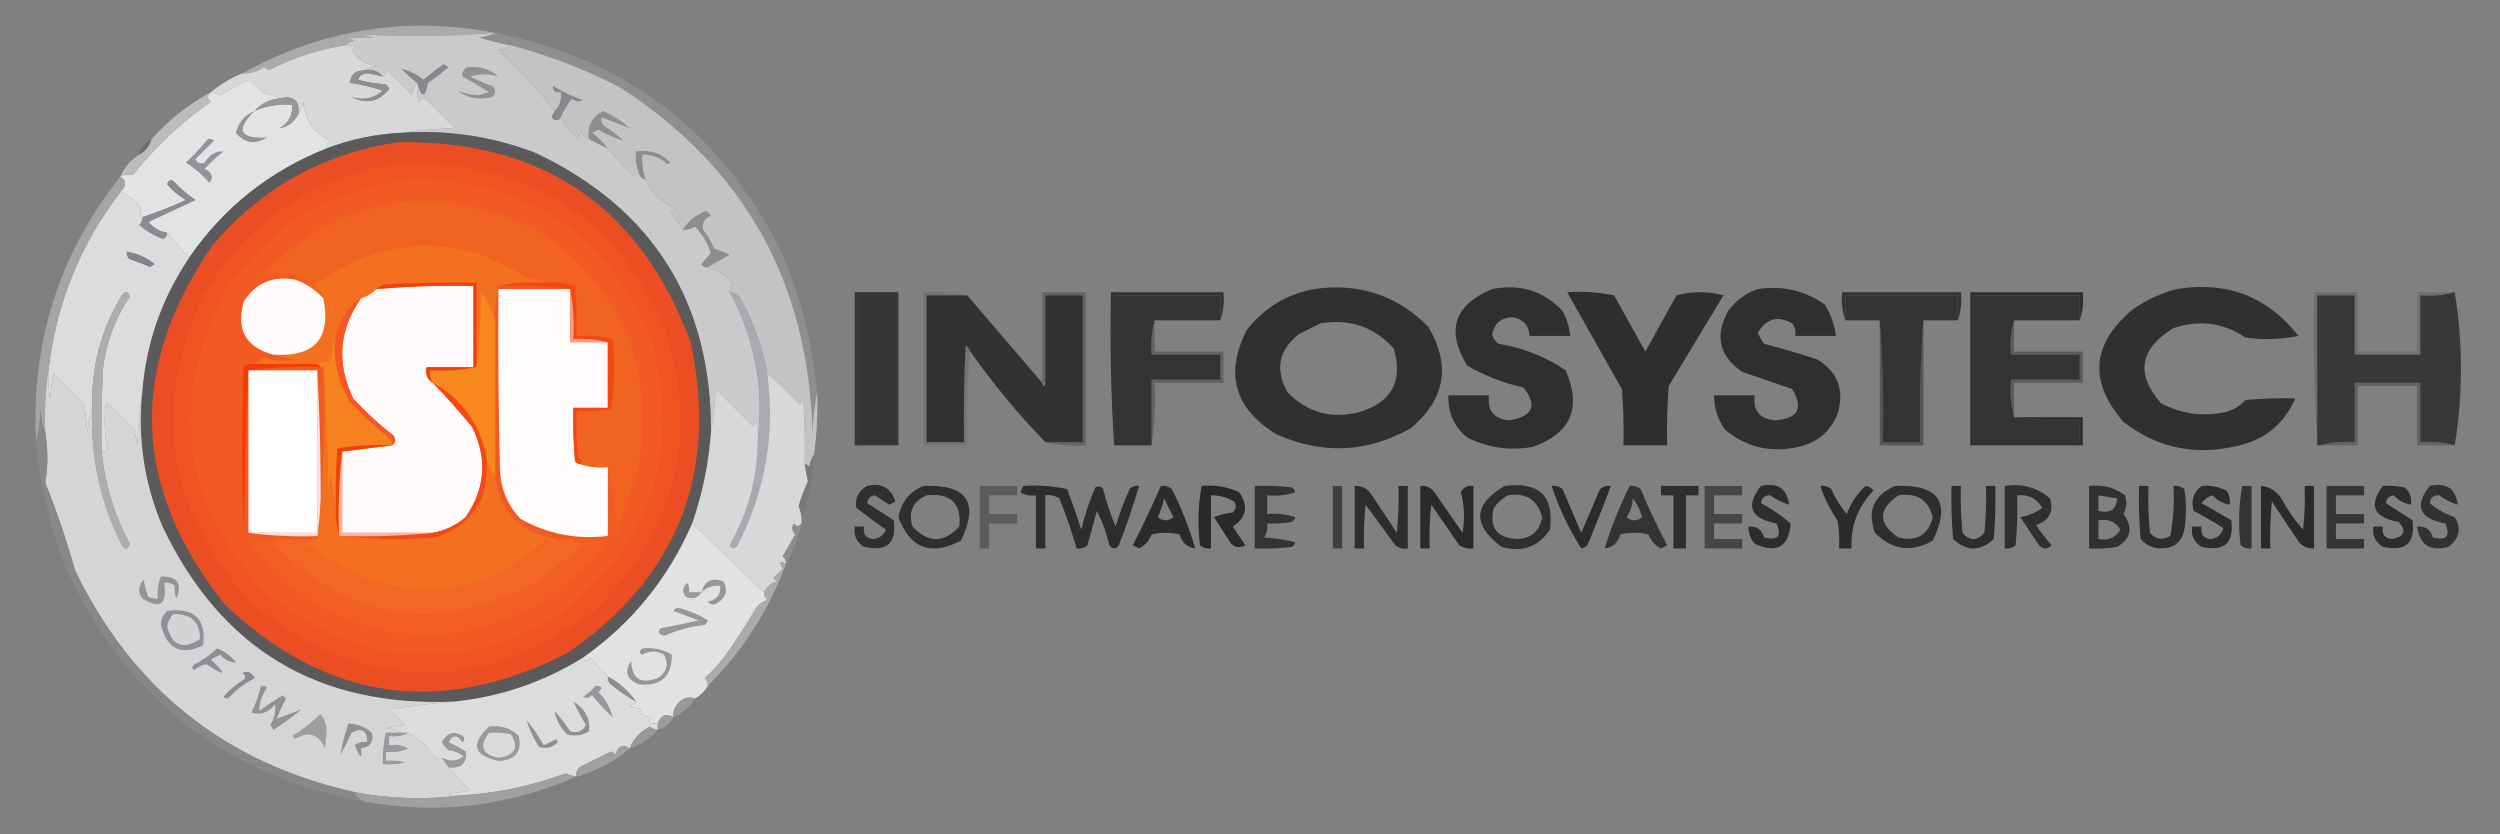 <?xml version="1.0" encoding="UTF-8"?>
<!DOCTYPE svg PUBLIC "-//W3C//DTD SVG 1.1//EN" "http://www.w3.org/Graphics/SVG/1.1/DTD/svg11.dtd">
<svg xmlns="http://www.w3.org/2000/svg" version="1.1" width="800px" height="267px" style="shape-rendering:geometricPrecision; text-rendering:geometricPrecision; image-rendering:optimizeQuality; fill-rule:evenodd; clip-rule:evenodd" xmlns:xlink="http://www.w3.org/1999/xlink">
<rect width="100%" height="100%" fill="#808080" stroke="none"/>
<g><path style="opacity:1" fill="#a8aaab" d="M 158.5,10.5 C 144.153,11.647 129.82,11.813 115.5,11C 116.833,11.333 118.167,11.667 119.5,12C 116.486,12.128 113.486,12.128 110.5,12C 111.5,12.333 112.5,12.667 113.5,13C 112.263,13.232 111.263,13.732 110.5,14.5C 101.904,15.865 93.738,18.532 86,22.5C 85.586,22.043 85.086,21.709 84.5,21.5C 82.382,22.946 80.049,23.613 77.5,23.5C 102.95,9.388 129.95,5.055 158.5,10.5 Z"/></g>
<g><path style="opacity:1" fill="#c9cacc" d="M 158.5,10.5 C 157.048,11.302 155.382,11.802 153.5,12C 156.802,13.026 160.135,13.86 163.5,14.5C 162.391,15.29 161.058,15.79 159.5,16C 166.096,22.09 172.096,28.59 177.5,35.5C 177.196,36.15 176.863,36.816 176.5,37.5C 177.614,38.776 178.614,38.776 179.5,37.5C 180.678,40.197 182.511,42.531 185,44.5C 185.333,43.5 185.667,42.5 186,41.5C 186.236,43.119 187.069,44.119 188.5,44.5C 190.517,45.529 192.517,46.529 194.5,47.5C 197.129,50.631 199.962,53.631 203,56.5C 203.383,55.944 203.883,55.611 204.5,55.5C 204.833,56.5 205.5,57.167 206.5,57.5C 208.684,61.779 212.018,64.946 216.5,67C 215.833,67.333 215.167,67.667 214.5,68C 215.977,69.812 217.31,71.645 218.5,73.5C 219.93,73.579 221.264,73.246 222.5,72.5C 224.804,74.938 226.47,77.771 227.5,81C 226.491,82.168 225.491,83.335 224.5,84.5C 224.957,85.297 225.624,85.631 226.5,85.5C 229.787,86.264 232.454,88.097 234.5,91C 233.748,91.671 233.414,92.504 233.5,93.5C 241.531,108.317 244.531,123.984 242.5,140.5C 242.662,138.473 242.495,136.473 242,134.5C 241.667,135.167 241.333,135.833 241,136.5C 237,132.5 233,128.5 229,124.5C 228.826,129.351 228.326,134.018 227.5,138.5C 227.71,96.736 209.044,66.903 171.5,49C 157.647,43.663 143.314,41.496 128.5,42.5C 133.985,41.673 139.652,41.173 145.5,41C 142.5,38 139.5,35 136.5,32C 135.551,31.383 134.718,31.549 134,32.5C 133.505,30.527 133.338,28.527 133.5,26.5C 132.71,27.608 132.21,28.942 132,30.5C 129.333,27.833 126.667,25.167 124,22.5C 123.722,23.416 123.222,24.082 122.5,24.5C 121.082,22.692 119.082,22.025 116.5,22.5C 117.952,21.698 119.618,21.198 121.5,21C 117.558,21.063 114.558,19.397 112.5,16C 112.833,15.667 113.167,15.333 113.5,15C 112.552,14.517 111.552,14.351 110.5,14.5C 111.263,13.732 112.263,13.232 113.5,13C 112.5,12.667 111.5,12.333 110.5,12C 113.486,12.128 116.486,12.128 119.5,12C 118.167,11.667 116.833,11.333 115.5,11C 129.82,11.813 144.153,11.647 158.5,10.5 Z"/></g>
<g><path style="opacity:1" fill="#d7d8da" d="M 110.5,14.5 C 111.552,14.351 112.552,14.517 113.5,15C 113.167,15.333 112.833,15.667 112.5,16C 114.558,19.397 117.558,21.063 121.5,21C 119.618,21.198 117.952,21.698 116.5,22.5C 113.628,22.635 112.128,23.969 112,26.5C 115.603,27.044 119.103,27.878 122.5,29C 119.513,31.582 116.179,32.248 112.5,31C 117.182,33.45 121.182,32.617 124.5,28.5C 124.291,27.914 123.957,27.414 123.5,27C 120.447,26.821 117.447,26.321 114.5,25.5C 115.171,24.054 116.338,23.387 118,23.5C 119.533,23.773 121.033,24.106 122.5,24.5C 123.222,24.082 123.722,23.416 124,22.5C 126.667,25.167 129.333,27.833 132,30.5C 132.21,28.942 132.71,27.608 133.5,26.5C 133.338,28.527 133.505,30.527 134,32.5C 134.718,31.549 135.551,31.383 136.5,32C 139.5,35 142.5,38 145.5,41C 139.652,41.173 133.985,41.673 128.5,42.5C 120.225,42.903 112.225,44.569 104.5,47.5C 104.414,46.504 104.748,45.671 105.5,45C 100.352,42.481 97.518,38.314 97,32.5C 96.79,34.058 96.29,35.392 95.5,36.5C 95.938,32.092 93.938,30.425 89.5,31.5C 88.048,30.698 86.382,30.198 84.5,30C 82.978,28.478 81.478,26.978 80,25.5C 76.612,26.777 73.445,28.444 70.5,30.5C 69.583,29.873 68.583,29.539 67.5,29.5C 70.494,27 73.827,25 77.5,23.5C 80.049,23.613 82.382,22.946 84.5,21.5C 85.086,21.709 85.586,22.043 86,22.5C 93.738,18.532 101.904,15.865 110.5,14.5 Z"/></g>
<g><path style="opacity:1" fill="#87888b" d="M 133.5,26.5 C 131.73,25.236 130.063,23.736 128.5,22C 130.965,22.565 133.298,23.732 135.5,25.5C 137.569,23.715 139.736,22.048 142,20.5C 142.5,20.833 143,21.167 143.5,21.5C 141.424,23.288 139.257,24.954 137,26.5C 136.001,31.535 134.835,31.535 133.5,26.5 Z"/></g>
<g><path style="opacity:1" fill="#8f9193" d="M 149.5,21.5 C 153.306,21.02 156.639,22.02 159.5,24.5C 156.764,23.584 153.764,23.584 150.5,24.5C 152.742,25.692 155.075,26.692 157.5,27.5C 158.731,28.651 158.731,29.817 157.5,31C 153.39,32.143 149.724,31.477 146.5,29C 148.431,29.815 150.598,30.315 153,30.5C 154.167,30.167 155.333,29.833 156.5,29.5C 153.772,27.747 150.939,26.08 148,24.5C 147.761,23.212 148.261,22.212 149.5,21.5 Z"/></g>
<g><path style="opacity:1" fill="#8e8f91" d="M 116.5,22.5 C 119.082,22.025 121.082,22.692 122.5,24.5C 121.033,24.106 119.533,23.773 118,23.5C 116.338,23.387 115.171,24.054 114.5,25.5C 117.447,26.321 120.447,26.821 123.5,27C 123.957,27.414 124.291,27.914 124.5,28.5C 121.182,32.617 117.182,33.45 112.5,31C 116.179,32.248 119.513,31.582 122.5,29C 119.103,27.878 115.603,27.044 112,26.5C 112.128,23.969 113.628,22.635 116.5,22.5 Z"/></g>
<g><path style="opacity:1" fill="#87888b" d="M 179.5,37.5 C 178.614,38.776 177.614,38.776 176.5,37.5C 176.863,36.816 177.196,36.15 177.5,35.5C 179.074,33.898 179.741,31.898 179.5,29.5C 177.645,29.728 176.812,29.061 177,27.5C 179.943,29.375 183.11,30.875 186.5,32C 185.216,32.684 184.049,32.517 183,31.5C 181.558,33.391 180.391,35.391 179.5,37.5 Z"/></g>
<g><path style="opacity:1" fill="#e2e3e4" d="M 89.5,31.5 C 86.246,31.794 83.579,33.127 81.5,35.5C 85.3,33.857 89.3,33.19 93.5,33.5C 93.731,36.785 92.397,39.285 89.5,41C 92.121,40.574 94.121,39.074 95.5,36.5C 96.29,35.392 96.79,34.058 97,32.5C 97.518,38.314 100.352,42.481 105.5,45C 104.748,45.671 104.414,46.504 104.5,47.5C 86.251,54.758 71.585,66.424 60.5,82.5C 58.13,79.801 55.797,77.135 53.5,74.5C 51.063,74.114 49.063,72.947 47.5,71C 52.5,68.667 57.5,66.333 62.5,64C 59.98,62.237 57.647,60.237 55.5,58C 54.517,57.409 53.85,57.742 53.5,59C 55.188,61.019 57.188,62.686 59.5,64C 54.924,66.124 50.257,67.957 45.5,69.5C 45.058,68.769 44.892,67.769 45,66.5C 42.965,63.873 40.798,62.206 38.5,61.5C 40.511,59.409 40.511,57.742 38.5,56.5C 39.707,55.811 41.041,55.645 42.5,56C 49.725,46.941 58.058,39.107 67.5,32.5C 66.209,31.473 66.209,30.473 67.5,29.5C 68.583,29.539 69.583,29.873 70.5,30.5C 73.445,28.444 76.612,26.777 80,25.5C 81.478,26.978 82.978,28.478 84.5,30C 86.382,30.198 88.048,30.698 89.5,31.5 Z"/></g>
<g><path style="opacity:1" fill="#8c8e90" d="M 194.5,47.5 C 192.517,46.529 190.517,45.529 188.5,44.5C 187.798,40.569 189.298,37.569 193,35.5C 196.092,36.924 198.926,38.757 201.5,41C 198.578,39.882 195.578,38.715 192.5,37.5C 192.281,38.675 192.614,39.675 193.5,40.5C 195.679,41.757 197.679,43.257 199.5,45C 196.823,44.169 194.157,43.002 191.5,41.5C 190.833,41.833 190.167,42.167 189.5,42.5C 191.394,43.945 193.06,45.612 194.5,47.5 Z"/></g>
<g><path style="opacity:1" fill="#959799" d="M 89.5,31.5 C 93.938,30.425 95.938,32.092 95.5,36.5C 94.121,39.074 92.121,40.574 89.5,41C 92.397,39.285 93.731,36.785 93.5,33.5C 89.3,33.19 85.3,33.857 81.5,35.5C 83.579,33.127 86.246,31.794 89.5,31.5 Z"/></g>
<g><path style="opacity:1" fill="#8e8f91" d="M 158.5,10.5 C 200.45,18.959 230.95,42.293 250,80.5C 256.186,94.91 260.019,109.91 261.5,125.5C 260.675,129.647 260.175,133.981 260,138.5C 258.818,90.612 238.318,53.778 198.5,28C 187.296,22.212 175.63,17.712 163.5,14.5C 160.135,13.86 156.802,13.026 153.5,12C 155.382,11.802 157.048,11.302 158.5,10.5 Z"/></g>
<g><path style="opacity:1" fill="#929496" d="M 81.5,35.5 C 75.305,41.614 76.638,44.447 85.5,44C 81.556,46.397 78.222,45.897 75.5,42.5C 76.354,39.092 78.354,36.758 81.5,35.5 Z"/></g>
<g><path style="opacity:0.627" fill="#606061" d="M 48.5,44.5 C 47.92,46.749 46.587,48.415 44.5,49.5C 45.08,47.251 46.413,45.585 48.5,44.5 Z"/></g>
<g><path style="opacity:1" fill="#bbbcbe" d="M 67.5,29.5 C 66.209,30.473 66.209,31.473 67.5,32.5C 58.058,39.107 49.725,46.941 42.5,56C 41.041,55.645 39.707,55.811 38.5,56.5C 39.757,53.573 41.757,51.239 44.5,49.5C 46.587,48.415 47.92,46.749 48.5,44.5C 53.966,38.364 60.299,33.364 67.5,29.5 Z"/></g>
<g><path style="opacity:1" fill="#5b595a" d="M 128.5,42.5 C 143.314,41.496 157.647,43.663 171.5,49C 209.044,66.903 227.71,96.736 227.5,138.5C 226.779,148.44 224.779,158.107 221.5,167.5C 213.816,185.173 202.15,199.506 186.5,210.5C 173.941,218.273 160.275,222.939 145.5,224.5C 101.863,226.439 70.697,207.773 52,168.5C 46.161,154.731 43.994,140.398 45.5,125.5C 46.725,109.825 51.725,95.492 60.5,82.5C 71.585,66.424 86.251,54.758 104.5,47.5C 112.225,44.569 120.225,42.903 128.5,42.5 Z"/></g>
<g><path style="opacity:1" fill="#ec4e24" d="M 127.5,45.5 C 173.813,44.893 204.979,66.227 221,109.5C 229.958,151.653 216.792,184.819 181.5,209C 141.205,229.569 104.705,224.403 72,193.5C 42.239,156.14 40.906,117.806 68,78.5C 83.764,60.037 103.598,49.037 127.5,45.5 Z"/></g>
<g><path style="opacity:1" fill="#8b8c8f" d="M 206.5,57.5 C 205.5,57.167 204.833,56.5 204.5,55.5C 203.631,53.283 203.298,50.95 203.5,48.5C 207.819,47.799 211.486,48.966 214.5,52C 214.167,52.167 213.833,52.333 213.5,52.5C 211.255,50.377 208.588,49.377 205.5,49.5C 205.401,52.237 205.735,54.904 206.5,57.5 Z"/></g>
<g><path style="opacity:1" fill="#929396" d="M 66.5,44.5 C 67.239,44.369 67.906,44.536 68.5,45C 66.5,47 64.5,49 62.5,51C 63.275,52.23 64.275,52.563 65.5,52C 67.126,49.412 69.126,48.245 71.5,48.5C 69.35,50.149 67.35,51.982 65.5,54C 67.937,55.279 68.437,56.779 67,58.5C 64.78,55.979 62.28,53.812 59.5,52C 62.039,49.63 64.372,47.13 66.5,44.5 Z"/></g>
<g><path style="opacity:1" fill="#f05422" d="M 126.5,52.5 C 167.702,50.496 196.535,68.163 213,105.5C 223.785,140.6 215.951,170.767 189.5,196C 152.437,222.661 116.104,221.661 80.5,193C 53.552,163.706 48.385,130.873 65,94.5C 79.004,70.92 99.504,56.92 126.5,52.5 Z"/></g>
<g><path style="opacity:1" fill="#f15b23" d="M 131.5,57.5 C 169.487,57.721 195.32,75.387 209,110.5C 218.07,147.831 206.903,177.331 175.5,199C 143.468,215.44 113.468,212.44 85.5,190C 58.283,161.107 53.783,128.94 72,93.5C 86.233,72.138 106.066,60.138 131.5,57.5 Z"/></g>
<g><path style="opacity:1" fill="#8a8b8e" d="M 53.5,74.5 C 53.53,75.497 53.03,76.164 52,76.5C 49.248,75.414 46.748,73.914 44.5,72C 45.252,71.329 45.586,70.496 45.5,69.5C 50.257,67.957 54.924,66.124 59.5,64C 57.188,62.686 55.188,61.019 53.5,59C 53.85,57.742 54.517,57.409 55.5,58C 57.647,60.237 59.98,62.237 62.5,64C 57.5,66.333 52.5,68.667 47.5,71C 49.063,72.947 51.063,74.114 53.5,74.5 Z"/></g>
<g><path style="opacity:1" fill="#f16321" d="M 194.5,149.5 C 191.287,149.81 188.287,149.477 185.5,148.5C 186.547,147.922 186.38,147.256 185,146.5C 184.501,141.511 184.334,136.511 184.5,131.5C 188.182,131.665 191.848,131.499 195.5,131C 196.647,123.58 196.813,116.08 196,108.5C 192.27,107.54 188.437,107.207 184.5,107.5C 184.666,102.156 184.499,96.823 184,91.5C 180.943,90.549 177.777,90.216 174.5,90.5C 172.708,89.691 170.708,89.191 168.5,89C 150.797,77.116 132.13,75.449 112.5,84C 108.468,86.347 104.468,88.68 100.5,91C 102.141,92.129 103.141,93.629 103.5,95.5C 100.945,92.73 97.945,90.73 94.5,89.5C 95.239,89.631 95.906,89.464 96.5,89C 94.577,88.192 92.577,87.692 90.5,87.5C 88.168,88.172 85.834,88.339 83.5,88C 109.761,62.235 139.428,57.568 172.5,74C 199.366,92.564 209.866,118.065 204,150.5C 201.641,157.578 199.307,164.578 197,171.5C 197.137,163.765 196.304,156.432 194.5,149.5 Z"/></g>
<g><path style="opacity:1" fill="#dbdcde" d="M 38.5,61.5 C 40.798,62.206 42.965,63.873 45,66.5C 44.892,67.769 45.058,68.769 45.5,69.5C 45.586,70.496 45.252,71.329 44.5,72C 46.748,73.914 49.248,75.414 52,76.5C 53.03,76.164 53.53,75.497 53.5,74.5C 55.797,77.135 58.13,79.801 60.5,82.5C 51.725,95.492 46.725,109.825 45.5,125.5C 44.673,130.985 44.173,136.652 44,142.5C 43.667,140.833 43.333,139.167 43,137.5C 40,134.5 37,131.5 34,128.5C 33.196,133.751 33.363,138.918 34.5,144C 33.906,144.464 33.239,144.631 32.5,144.5C 32.334,135.494 32.5,126.494 33,117.5C 34.064,109.304 36.898,101.804 41.5,95C 40.99,93.174 40.156,93.007 39,94.5C 32.325,105.522 29.159,117.522 29.5,130.5C 28.683,132.969 28.183,135.635 28,138.5C 27.667,135.5 27.333,132.5 27,129.5C 23.667,126.167 20.333,122.833 17,119.5C 16.667,122.167 16.333,124.833 16,127.5C 15.502,124.518 15.335,121.518 15.5,118.5C 17.961,97.266 25.628,78.266 38.5,61.5 Z"/></g>
<g><path style="opacity:1" fill="#8c8e90" d="M 226.5,85.5 C 225.624,85.631 224.957,85.297 224.5,84.5C 225.491,83.335 226.491,82.168 227.5,81C 226.47,77.771 224.804,74.938 222.5,72.5C 221.264,73.246 219.93,73.579 218.5,73.5C 220.219,70.699 222.719,68.699 226,67.5C 226.5,68 227,68.5 227.5,69C 225.388,69.906 224.555,71.406 225,73.5C 226.419,75.336 227.586,77.336 228.5,79.5C 230.167,80.167 231.833,80.833 233.5,81.5C 231.096,82.843 228.762,84.177 226.5,85.5 Z"/></g>
<g><path style="opacity:1" fill="#838487" d="M 40.5,80.5 C 43.852,81.008 46.852,82.342 49.5,84.5C 49,84.833 48.5,85.167 48,85.5C 45.889,84.528 43.722,83.695 41.5,83C 40.748,82.329 40.414,81.496 40.5,80.5 Z"/></g>
<g><path style="opacity:1" fill="#f37020" d="M 174.5,90.5 C 169.305,90.18 164.305,90.513 159.5,91.5C 158.517,95.298 158.183,99.298 158.5,103.5C 157.736,99.882 156.236,96.549 154,93.5C 153.829,101.677 153.329,109.677 152.5,117.5C 152.5,108.5 152.5,99.5 152.5,90.5C 142.828,90.334 133.161,90.5 123.5,91C 122.263,91.232 121.263,91.732 120.5,92.5C 119.101,93.89 117.434,94.89 115.5,95.5C 111.385,98.358 108.718,102.358 107.5,107.5C 106.746,110.023 106.08,112.689 105.5,115.5C 103.785,115.595 102.119,115.928 100.5,116.5C 94.167,116.5 87.833,116.5 81.5,116.5C 82.261,115.609 83.261,114.942 84.5,114.5C 87.773,115.585 91.106,115.752 94.5,115C 91.964,114.814 89.631,114.314 87.5,113.5C 100.673,114.332 106.006,108.332 103.5,95.5C 103.141,93.629 102.141,92.129 100.5,91C 104.468,88.68 108.468,86.347 112.5,84C 132.13,75.449 150.797,77.116 168.5,89C 170.708,89.191 172.708,89.691 174.5,90.5 Z"/></g>
<g><path style="opacity:1" fill="#a4a5a7" d="M 38.5,56.5 C 40.511,57.742 40.511,59.409 38.5,61.5C 25.628,78.266 17.961,97.266 15.5,118.5C 14.509,124.979 14.176,131.646 14.5,138.5C 13.686,136.369 13.186,134.036 13,131.5C 12.821,135.025 12.321,138.359 11.5,141.5C 9.92,109.583 18.92,81.25 38.5,56.5 Z"/></g>
<g><path style="opacity:1" fill="#fffbfa" d="M 94.5,89.5 C 97.945,90.73 100.945,92.73 103.5,95.5C 106.006,108.332 100.673,114.332 87.5,113.5C 78.675,111.196 75.508,105.529 78,96.5C 81.844,90.5 87.344,88.166 94.5,89.5 Z"/></g>
<g><path style="opacity:1" fill="#fffbfb" d="M 138.5,122.5 C 142.83,126.998 146.997,131.665 151,136.5C 156.056,146.549 155.39,156.216 149,165.5C 145.938,168.115 142.438,169.781 138.5,170.5C 128.833,170.5 119.167,170.5 109.5,170.5C 109.5,161.833 109.5,153.167 109.5,144.5C 114.833,143.833 120.167,143.167 125.5,142.5C 126.573,141.749 126.74,140.749 126,139.5C 121.366,135.868 117.033,131.868 113,127.5C 107.62,116.213 108.453,105.546 115.5,95.5C 117.434,94.89 119.101,93.89 120.5,92.5C 130.802,91.6 141.135,91.267 151.5,91.5C 151.5,100.167 151.5,108.833 151.5,117.5C 146.5,117.5 141.5,117.5 136.5,117.5C 136.077,119.781 136.744,121.448 138.5,122.5 Z"/></g>
<g><path style="opacity:1" fill="#fffcfb" d="M 182.5,92.5 C 182.5,98.167 182.5,103.833 182.5,109.5C 186.5,109.5 190.5,109.5 194.5,109.5C 194.5,116.5 194.5,123.5 194.5,130.5C 190.833,130.5 187.167,130.5 183.5,130.5C 183.334,136.176 183.501,141.843 184,147.5C 184.383,148.056 184.883,148.389 185.5,148.5C 188.287,149.477 191.287,149.81 194.5,149.5C 194.5,156.833 194.5,164.167 194.5,171.5C 184.486,172.72 175.152,170.887 166.5,166C 162.453,161.673 160.286,156.507 160,150.5C 159.5,131.17 159.333,111.836 159.5,92.5C 167.167,92.5 174.833,92.5 182.5,92.5 Z"/></g>
<g><path style="opacity:1" fill="#fa9e87" d="M 182.5,92.5 C 183.488,97.641 183.821,102.974 183.5,108.5C 187.371,108.185 191.038,108.518 194.5,109.5C 190.5,109.5 186.5,109.5 182.5,109.5C 182.5,103.833 182.5,98.167 182.5,92.5 Z"/></g>
<g><path style="opacity:0.702" fill="#121212" d="M 390.5,102.5 C 390.5,99.833 390.5,97.167 390.5,94.5C 379.167,94.5 367.833,94.5 356.5,94.5C 356.5,110.5 356.5,126.5 356.5,142.5C 355.504,126.342 355.17,110.009 355.5,93.5C 367.5,93.5 379.5,93.5 391.5,93.5C 391.81,96.713 391.477,99.713 390.5,102.5 Z"/></g>
<g><path style="opacity:0.702" fill="#141414" d="M 626.5,102.5 C 626.5,99.833 626.5,97.167 626.5,94.5C 614.5,94.5 602.5,94.5 590.5,94.5C 590.5,97.167 590.5,99.833 590.5,102.5C 589.523,99.713 589.19,96.713 589.5,93.5C 602.167,93.5 614.833,93.5 627.5,93.5C 627.81,96.713 627.477,99.713 626.5,102.5 Z"/></g>
<g><path style="opacity:0.094" fill="#121212" d="M 309.5,94.5 C 305.167,94.5 300.833,94.5 296.5,94.5C 296.5,110.167 296.5,125.833 296.5,141.5C 300.5,141.5 304.5,141.5 308.5,141.5C 308.334,131.161 308.5,120.828 309,110.5C 309.717,111.044 310.217,111.711 310.5,112.5C 309.506,122.319 309.173,132.319 309.5,142.5C 304.833,142.5 300.167,142.5 295.5,142.5C 295.5,126.167 295.5,109.833 295.5,93.5C 300.363,93.18 305.03,93.514 309.5,94.5 Z"/></g>
<g><path style="opacity:0.996" fill="#323232" d="M 309.5,94.5 C 317.5,103.833 325.5,113.167 333.5,122.5C 333.833,123.833 334.167,123.833 334.5,122.5C 334.5,113.167 334.5,103.833 334.5,94.5C 338.5,94.5 342.5,94.5 346.5,94.5C 346.5,110.167 346.5,125.833 346.5,141.5C 342.5,141.5 338.5,141.5 334.5,141.5C 325.752,132.422 317.752,122.755 310.5,112.5C 310.217,111.711 309.717,111.044 309,110.5C 308.5,120.828 308.334,131.161 308.5,141.5C 304.5,141.5 300.5,141.5 296.5,141.5C 296.5,125.833 296.5,110.167 296.5,94.5C 300.833,94.5 305.167,94.5 309.5,94.5 Z"/></g>
<g><path style="opacity:0.227" fill="#111111" d="M 334.5,141.5 C 338.5,141.5 342.5,141.5 346.5,141.5C 346.5,125.833 346.5,110.167 346.5,94.5C 342.5,94.5 338.5,94.5 334.5,94.5C 334.5,103.833 334.5,113.167 334.5,122.5C 334.167,122.5 333.833,122.5 333.5,122.5C 333.5,112.833 333.5,103.167 333.5,93.5C 338.167,93.5 342.833,93.5 347.5,93.5C 347.5,109.833 347.5,126.167 347.5,142.5C 342.968,142.818 338.634,142.485 334.5,141.5 Z"/></g>
<g><path style="opacity:0.998" fill="#333333" d="M 390.5,102.5 C 383.5,102.5 376.5,102.5 369.5,102.5C 368.518,105.962 368.185,109.629 368.5,113.5C 375.833,113.5 383.167,113.5 390.5,113.5C 390.5,116.167 390.5,118.833 390.5,121.5C 383.167,121.5 375.833,121.5 368.5,121.5C 368.5,128.5 368.5,135.5 368.5,142.5C 364.5,142.5 360.5,142.5 356.5,142.5C 356.5,126.5 356.5,110.5 356.5,94.5C 367.833,94.5 379.167,94.5 390.5,94.5C 390.5,97.167 390.5,99.833 390.5,102.5 Z"/></g>
<g><path style="opacity:0.998" fill="#303030" d="M 420.5,92.5 C 434.758,90.433 446.925,94.433 457,104.5C 464.36,116.855 462.526,127.688 451.5,137C 437.54,144.868 423.206,145.535 408.5,139C 394.997,130.727 391.83,119.561 399,105.5C 404.629,98.443 411.795,94.11 420.5,92.5 Z M 422.5,103.5 C 431.86,101.897 439.694,104.564 446,111.5C 449.103,122.121 445.27,128.954 434.5,132C 425.71,134.068 418.21,131.901 412,125.5C 407.975,118.339 409.142,112.173 415.5,107C 417.925,105.787 420.259,104.621 422.5,103.5 Z"/></g>
<g><path style="opacity:0.998" fill="#2f2f2f" d="M 477.5,92.5 C 486.399,90.738 493.899,93.071 500,99.5C 501.341,102.022 502.174,104.689 502.5,107.5C 498.167,107.5 493.833,107.5 489.5,107.5C 489.269,104.1 487.436,102.1 484,101.5C 480.369,101.614 478.202,103.447 477.5,107C 477.759,108.261 478.426,109.261 479.5,110C 487.325,111.273 494.491,114.106 501,118.5C 506.238,130.459 502.738,138.626 490.5,143C 483.129,144.31 476.129,143.31 469.5,140C 465.278,136.505 463.278,132.005 463.5,126.5C 467.833,126.5 472.167,126.5 476.5,126.5C 475.874,131.378 478.041,134.045 483,134.5C 490.562,133.232 492.062,129.732 487.5,124C 481.118,122.575 475.118,120.241 469.5,117C 462.634,105.763 465.301,97.597 477.5,92.5 Z"/></g>
<g><path style="opacity:0.998" fill="#2e2e2e" d="M 501.5,93.5 C 506.544,93.172 511.544,93.506 516.5,94.5C 519.833,100.5 523.167,106.5 526.5,112.5C 529.833,106.5 533.167,100.5 536.5,94.5C 541.5,93.167 546.5,93.167 551.5,94.5C 545.667,104.167 539.833,113.833 534,123.5C 533.5,129.825 533.334,136.158 533.5,142.5C 528.833,142.5 524.167,142.5 519.5,142.5C 519.666,136.491 519.499,130.491 519,124.5C 513.143,114.112 507.309,103.779 501.5,93.5 Z"/></g>
<g><path style="opacity:0.998" fill="#2f2f2f" d="M 562.5,92.5 C 570.419,91.315 577.586,92.981 584,97.5C 585.868,100.605 587.035,103.938 587.5,107.5C 583.167,107.5 578.833,107.5 574.5,107.5C 574.762,106.022 574.429,104.689 573.5,103.5C 568.876,100.906 565.209,101.906 562.5,106.5C 563.04,107.748 563.707,108.915 564.5,110C 570.212,111.511 575.879,113.178 581.5,115C 588.138,119.017 590.304,124.85 588,132.5C 585.668,138.164 581.501,141.664 575.5,143C 566.664,144.991 558.83,143.158 552,137.5C 549.668,134.178 548.502,130.511 548.5,126.5C 552.833,126.5 557.167,126.5 561.5,126.5C 560.874,131.378 563.041,134.045 568,134.5C 575.37,133.996 577.203,130.663 573.5,124.5C 568.172,122.668 562.839,120.834 557.5,119C 550.132,113.932 548.632,107.432 553,99.5C 555.529,96.115 558.696,93.782 562.5,92.5 Z"/></g>
<g><path style="opacity:1" fill="#333333" d="M 626.5,102.5 C 622.833,102.5 619.167,102.5 615.5,102.5C 614.505,115.323 614.171,128.323 614.5,141.5C 610.5,141.5 606.5,141.5 602.5,141.5C 602.829,128.323 602.495,115.323 601.5,102.5C 597.833,102.5 594.167,102.5 590.5,102.5C 590.5,99.833 590.5,97.167 590.5,94.5C 602.5,94.5 614.5,94.5 626.5,94.5C 626.5,97.167 626.5,99.833 626.5,102.5 Z"/></g>
<g><path style="opacity:1" fill="#333333" d="M 665.5,102.5 C 658.5,102.5 651.5,102.5 644.5,102.5C 643.518,105.962 643.185,109.629 643.5,113.5C 650.833,113.5 658.167,113.5 665.5,113.5C 665.5,116.167 665.5,118.833 665.5,121.5C 658.167,121.5 650.833,121.5 643.5,121.5C 643.183,125.702 643.517,129.702 644.5,133.5C 651.313,134.491 658.313,134.825 665.5,134.5C 665.5,136.833 665.5,139.167 665.5,141.5C 654.167,141.5 642.833,141.5 631.5,141.5C 631.5,125.833 631.5,110.167 631.5,94.5C 642.833,94.5 654.167,94.5 665.5,94.5C 665.5,97.167 665.5,99.833 665.5,102.5 Z"/></g>
<g><path style="opacity:0.998" fill="#303030" d="M 696.5,92.5 C 712.58,89.855 725.58,94.855 735.5,107.5C 729.863,108.663 724.196,108.83 718.5,108C 711.435,103.246 703.768,102.246 695.5,105C 684.658,111.653 683.325,119.653 691.5,129C 697.757,132.356 704.424,133.356 711.5,132C 714.29,131.439 716.623,130.106 718.5,128C 723.823,127.501 729.156,127.334 734.5,127.5C 730.692,136.119 724.026,141.286 714.5,143C 701.522,145.715 689.855,143.049 679.5,135C 668.284,122.052 669.284,110.052 682.5,99C 686.877,95.975 691.544,93.808 696.5,92.5 Z"/></g>
<g><path style="opacity:0.142" fill="#131313" d="M 785.5,93.5 C 782.038,94.482 778.371,94.815 774.5,94.5C 774.5,100.833 774.5,107.167 774.5,113.5C 767.5,113.5 760.5,113.5 753.5,113.5C 753.5,107.167 753.5,100.833 753.5,94.5C 749.5,94.5 745.5,94.5 741.5,94.5C 741.5,110.5 741.5,126.5 741.5,142.5C 740.504,126.342 740.17,110.009 740.5,93.5C 745.167,93.5 749.833,93.5 754.5,93.5C 754.5,99.833 754.5,106.167 754.5,112.5C 760.833,112.5 767.167,112.5 773.5,112.5C 773.5,106.167 773.5,99.833 773.5,93.5C 777.5,93.5 781.5,93.5 785.5,93.5 Z"/></g>
<g><path style="opacity:0.998" fill="#383838" d="M 785.5,93.5 C 786.831,101.305 787.498,109.472 787.5,118C 787.498,126.528 786.831,134.695 785.5,142.5C 782.038,141.518 778.371,141.185 774.5,141.5C 774.5,135.167 774.5,128.833 774.5,122.5C 767.5,122.5 760.5,122.5 753.5,122.5C 753.5,128.833 753.5,135.167 753.5,141.5C 749.629,141.185 745.962,141.518 742.5,142.5C 742.167,142.5 741.833,142.5 741.5,142.5C 741.5,126.5 741.5,110.5 741.5,94.5C 745.5,94.5 749.5,94.5 753.5,94.5C 753.5,100.833 753.5,107.167 753.5,113.5C 760.5,113.5 767.5,113.5 774.5,113.5C 774.5,107.167 774.5,100.833 774.5,94.5C 778.371,94.815 782.038,94.482 785.5,93.5 Z"/></g>
<g><path style="opacity:1" fill="#373737" d="M 273.5,93.5 C 278.167,93.5 282.833,93.5 287.5,93.5C 287.5,109.833 287.5,126.167 287.5,142.5C 282.833,142.5 278.167,142.5 273.5,142.5C 273.5,126.167 273.5,109.833 273.5,93.5 Z"/></g>
<g><path style="opacity:1" fill="#333333" d="M 275.5,94.5 C 279.167,94.5 282.833,94.5 286.5,94.5C 286.5,110.167 286.5,125.833 286.5,141.5C 282.833,141.5 279.167,141.5 275.5,141.5C 275.5,125.833 275.5,110.167 275.5,94.5 Z"/></g>
<g><path style="opacity:1" fill="#c2c3c5" d="M 163.5,14.5 C 175.63,17.712 187.296,22.212 198.5,28C 238.318,53.778 258.818,90.612 260,138.5C 260.175,133.981 260.675,129.647 261.5,125.5C 261.713,132.211 261.38,138.877 260.5,145.5C 259.71,146.609 259.21,147.942 259,149.5C 258.617,148.944 258.117,148.611 257.5,148.5C 257.666,141.492 257.5,134.492 257,127.5C 256.667,128.167 256.333,128.833 256,129.5C 252.631,125.963 249.131,122.629 245.5,119.5C 243.996,111.163 241.163,103.163 237,95.5C 236.184,94.177 235.017,93.511 233.5,93.5C 233.414,92.504 233.748,91.671 234.5,91C 232.454,88.097 229.787,86.264 226.5,85.5C 228.762,84.177 231.096,82.843 233.5,81.5C 231.833,80.833 230.167,80.167 228.5,79.5C 227.586,77.336 226.419,75.336 225,73.5C 224.555,71.406 225.388,69.906 227.5,69C 227,68.5 226.5,68 226,67.5C 222.719,68.699 220.219,70.699 218.5,73.5C 217.31,71.645 215.977,69.812 214.5,68C 215.167,67.667 215.833,67.333 216.5,67C 212.018,64.946 208.684,61.779 206.5,57.5C 205.735,54.904 205.401,52.237 205.5,49.5C 208.588,49.377 211.255,50.377 213.5,52.5C 213.833,52.333 214.167,52.167 214.5,52C 211.486,48.966 207.819,47.799 203.5,48.5C 203.298,50.95 203.631,53.283 204.5,55.5C 203.883,55.611 203.383,55.944 203,56.5C 199.962,53.631 197.129,50.631 194.5,47.5C 193.06,45.612 191.394,43.945 189.5,42.5C 190.167,42.167 190.833,41.833 191.5,41.5C 194.157,43.002 196.823,44.169 199.5,45C 197.679,43.257 195.679,41.757 193.5,40.5C 192.614,39.675 192.281,38.675 192.5,37.5C 195.578,38.715 198.578,39.882 201.5,41C 198.926,38.757 196.092,36.924 193,35.5C 189.298,37.569 187.798,40.569 188.5,44.5C 187.069,44.119 186.236,43.119 186,41.5C 185.667,42.5 185.333,43.5 185,44.5C 182.511,42.531 180.678,40.197 179.5,37.5C 180.391,35.391 181.558,33.391 183,31.5C 184.049,32.517 185.216,32.684 186.5,32C 183.11,30.875 179.943,29.375 177,27.5C 176.812,29.061 177.645,29.728 179.5,29.5C 179.741,31.898 179.074,33.898 177.5,35.5C 172.096,28.59 166.096,22.09 159.5,16C 161.058,15.79 162.391,15.29 163.5,14.5 Z"/></g>
<g><path style="opacity:0.394" fill="#161616" d="M 601.5,102.5 C 602.495,115.323 602.829,128.323 602.5,141.5C 606.5,141.5 610.5,141.5 614.5,141.5C 614.171,128.323 614.505,115.323 615.5,102.5C 615.5,115.833 615.5,129.167 615.5,142.5C 610.833,142.5 606.167,142.5 601.5,142.5C 601.5,129.167 601.5,115.833 601.5,102.5 Z"/></g>
<g><path style="opacity:1" fill="#f34813" d="M 159.5,91.5 C 164.305,90.513 169.305,90.18 174.5,90.5C 177.777,90.216 180.943,90.549 184,91.5C 184.499,96.823 184.666,102.156 184.5,107.5C 188.437,107.207 192.27,107.54 196,108.5C 196.813,116.08 196.647,123.58 195.5,131C 191.848,131.499 188.182,131.665 184.5,131.5C 184.334,136.511 184.501,141.511 185,146.5C 186.38,147.256 186.547,147.922 185.5,148.5C 184.883,148.389 184.383,148.056 184,147.5C 183.501,141.843 183.334,136.176 183.5,130.5C 187.167,130.5 190.833,130.5 194.5,130.5C 194.5,123.5 194.5,116.5 194.5,109.5C 191.038,108.518 187.371,108.185 183.5,108.5C 183.821,102.974 183.488,97.641 182.5,92.5C 175.018,91.508 167.352,91.175 159.5,91.5 Z"/></g>
<g><path style="opacity:1" fill="#a9aaad" d="M 233.5,93.5 C 235.017,93.511 236.184,94.177 237,95.5C 241.163,103.163 243.996,111.163 245.5,119.5C 248.041,138.889 244.875,157.222 236,174.5C 235.107,175.711 234.274,175.711 233.5,174.5C 239.479,163.958 242.479,152.625 242.5,140.5C 244.531,123.984 241.531,108.317 233.5,93.5 Z"/></g>
<g><path style="opacity:1" fill="#f3400b" d="M 152.5,117.5 C 147.695,118.487 142.695,118.821 137.5,118.5C 137.433,119.959 137.766,121.292 138.5,122.5C 136.744,121.448 136.077,119.781 136.5,117.5C 141.5,117.5 146.5,117.5 151.5,117.5C 151.5,108.833 151.5,100.167 151.5,91.5C 141.135,91.267 130.802,91.6 120.5,92.5C 121.263,91.732 122.263,91.232 123.5,91C 133.161,90.5 142.828,90.334 152.5,90.5C 152.5,99.5 152.5,108.5 152.5,117.5 Z"/></g>
<g><path style="opacity:1" fill="#f33c01" d="M 81.5,116.5 C 87.833,116.5 94.167,116.5 100.5,116.5C 101.492,116.328 102.158,116.662 102.5,117.5C 94.648,117.175 86.982,117.508 79.5,118.5C 78.668,135.995 78.168,153.662 78,171.5C 77.333,153.5 77.333,135.5 78,117.5C 79.011,116.663 80.178,116.33 81.5,116.5 Z"/></g>
<g><path style="opacity:1" fill="#fefffe" d="M 79.5,118.5 C 86.833,118.5 94.167,118.5 101.5,118.5C 101.5,135.833 101.5,153.167 101.5,170.5C 94.167,170.5 86.833,170.5 79.5,170.5C 79.5,153.167 79.5,135.833 79.5,118.5 Z"/></g>
<g><path style="opacity:1" fill="#f6881e" d="M 158.5,103.5 C 158.5,119.833 158.5,136.167 158.5,152.5C 156.951,150.978 155.951,148.644 155.5,145.5C 153.277,135.279 147.611,127.612 138.5,122.5C 137.766,121.292 137.433,119.959 137.5,118.5C 142.695,118.821 147.695,118.487 152.5,117.5C 153.329,109.677 153.829,101.677 154,93.5C 156.236,96.549 157.736,99.882 158.5,103.5 Z"/></g>
<g><path style="opacity:1" fill="#d4d5d6" d="M 15.5,118.5 C 15.335,121.518 15.502,124.518 16,127.5C 16.333,124.833 16.667,122.167 17,119.5C 20.333,122.833 23.667,126.167 27,129.5C 27.333,132.5 27.667,135.5 28,138.5C 28.183,135.635 28.683,132.969 29.5,130.5C 28.917,146.01 32.083,160.676 39,174.5C 40.156,175.993 40.99,175.826 41.5,174C 36.565,164.761 33.565,154.927 32.5,144.5C 33.239,144.631 33.906,144.464 34.5,144C 33.363,138.918 33.196,133.751 34,128.5C 37,131.5 40,134.5 43,137.5C 43.333,139.167 43.667,140.833 44,142.5C 44.173,136.652 44.673,130.985 45.5,125.5C 43.994,140.398 46.161,154.731 52,168.5C 70.697,207.773 101.863,226.439 145.5,224.5C 138.574,225.073 131.574,225.906 124.5,227C 126.167,228.667 127.833,230.333 129.5,232C 127.5,232.333 125.5,232.667 123.5,233C 125.382,233.198 127.048,233.698 128.5,234.5C 126.833,234.5 125.167,234.5 123.5,234.5C 122.793,237.786 122.46,241.119 122.5,244.5C 124.857,244.663 127.19,244.497 129.5,244C 127.527,243.505 125.527,243.338 123.5,243.5C 123.5,242.5 123.5,241.5 123.5,240.5C 125.924,240.808 128.257,240.474 130.5,239.5C 128.604,238.534 126.604,238.201 124.5,238.5C 124.5,237.5 124.5,236.5 124.5,235.5C 126.735,235.795 128.735,235.461 130.5,234.5C 134.126,236.268 137.293,239.268 140,243.5C 140.383,242.944 140.883,242.611 141.5,242.5C 142.167,243.5 142.833,244.5 143.5,245.5C 145.253,247.783 147.586,250.283 150.5,253C 148.167,253.333 145.833,253.667 143.5,254C 144.793,254.49 146.127,254.657 147.5,254.5C 136.212,255.996 124.879,255.663 113.5,253.5C 72.265,244.289 42.431,220.622 24,182.5C 21.311,172.932 18.144,163.599 14.5,154.5C 15.364,149.192 15.364,143.859 14.5,138.5C 14.176,131.646 14.509,124.979 15.5,118.5 Z"/></g>
<g><path style="opacity:1" fill="#fde5df" d="M 101.5,118.5 C 102.497,135.992 102.83,153.659 102.5,171.5C 94.648,171.825 86.982,171.492 79.5,170.5C 86.833,170.5 94.167,170.5 101.5,170.5C 101.5,153.167 101.5,135.833 101.5,118.5 Z"/></g>
<g><path style="opacity:1" fill="#f5821e" d="M 107.5,107.5 C 106.543,115.05 108.043,122.05 112,128.5C 116.033,132.868 120.366,136.868 125,140.5C 125.464,141.094 125.631,141.761 125.5,142.5C 119.575,142.192 113.741,142.525 108,143.5C 107.501,149.491 107.334,155.491 107.5,161.5C 106.681,158.695 106.181,155.695 106,152.5C 105.667,153.833 105.333,155.167 105,156.5C 104.831,143.327 104.331,130.327 103.5,117.5C 103.167,117.5 102.833,117.5 102.5,117.5C 102.158,116.662 101.492,116.328 100.5,116.5C 102.119,115.928 103.785,115.595 105.5,115.5C 106.08,112.689 106.746,110.023 107.5,107.5 Z"/></g>
<g><path style="opacity:1" fill="#abadaf" d="M 32.5,144.5 C 33.565,154.927 36.565,164.761 41.5,174C 40.99,175.826 40.156,175.993 39,174.5C 32.083,160.676 28.917,146.01 29.5,130.5C 29.159,117.522 32.325,105.522 39,94.5C 40.156,93.007 40.99,93.174 41.5,95C 36.898,101.804 34.064,109.304 33,117.5C 32.5,126.494 32.334,135.494 32.5,144.5 Z"/></g>
<g><path style="opacity:0.325" fill="#131313" d="M 644.5,102.5 C 644.5,105.833 644.5,109.167 644.5,112.5C 651.833,112.5 659.167,112.5 666.5,112.5C 666.5,115.833 666.5,119.167 666.5,122.5C 659.167,122.5 651.833,122.5 644.5,122.5C 644.5,126.167 644.5,129.833 644.5,133.5C 643.517,129.702 643.183,125.702 643.5,121.5C 650.833,121.5 658.167,121.5 665.5,121.5C 665.5,118.833 665.5,116.167 665.5,113.5C 658.167,113.5 650.833,113.5 643.5,113.5C 643.185,109.629 643.518,105.962 644.5,102.5 Z"/></g>
<g><path style="opacity:0.269" fill="#121212" d="M 369.5,102.5 C 369.5,105.833 369.5,109.167 369.5,112.5C 376.833,112.5 384.167,112.5 391.5,112.5C 391.5,115.833 391.5,119.167 391.5,122.5C 384.167,122.5 376.833,122.5 369.5,122.5C 369.824,129.354 369.491,136.021 368.5,142.5C 368.5,135.5 368.5,128.5 368.5,121.5C 375.833,121.5 383.167,121.5 390.5,121.5C 390.5,118.833 390.5,116.167 390.5,113.5C 383.167,113.5 375.833,113.5 368.5,113.5C 368.185,109.629 368.518,105.962 369.5,102.5 Z"/></g>
<g><path style="opacity:0.266" fill="#151515" d="M 785.5,142.5 C 781.5,142.5 777.5,142.5 773.5,142.5C 773.5,136.167 773.5,129.833 773.5,123.5C 767.167,123.5 760.833,123.5 754.5,123.5C 754.5,129.833 754.5,136.167 754.5,142.5C 750.5,142.5 746.5,142.5 742.5,142.5C 745.962,141.518 749.629,141.185 753.5,141.5C 753.5,135.167 753.5,128.833 753.5,122.5C 760.5,122.5 767.5,122.5 774.5,122.5C 774.5,128.833 774.5,135.167 774.5,141.5C 778.371,141.185 782.038,141.518 785.5,142.5 Z"/></g>
<g><path style="opacity:1" fill="#f65726" d="M 115.5,95.5 C 108.453,105.546 107.62,116.213 113,127.5C 117.033,131.868 121.366,135.868 126,139.5C 126.74,140.749 126.573,141.749 125.5,142.5C 125.631,141.761 125.464,141.094 125,140.5C 120.366,136.868 116.033,132.868 112,128.5C 108.043,122.05 106.543,115.05 107.5,107.5C 108.718,102.358 111.385,98.358 115.5,95.5 Z"/></g>
<g><path style="opacity:0.792" fill="#1a1a1a" d="M 665.5,102.5 C 665.5,99.833 665.5,97.167 665.5,94.5C 654.167,94.5 642.833,94.5 631.5,94.5C 631.5,110.167 631.5,125.833 631.5,141.5C 642.833,141.5 654.167,141.5 665.5,141.5C 665.5,139.167 665.5,136.833 665.5,134.5C 658.313,134.825 651.313,134.491 644.5,133.5C 651.833,133.5 659.167,133.5 666.5,133.5C 666.5,136.5 666.5,139.5 666.5,142.5C 654.5,142.5 642.5,142.5 630.5,142.5C 630.5,126.167 630.5,109.833 630.5,93.5C 642.5,93.5 654.5,93.5 666.5,93.5C 666.81,96.713 666.477,99.713 665.5,102.5 Z"/></g>
<g><path style="opacity:1" fill="#f34103" d="M 125.5,142.5 C 120.167,143.167 114.833,143.833 109.5,144.5C 108.507,153.318 108.173,162.318 108.5,171.5C 107.521,168.375 107.187,165.042 107.5,161.5C 107.334,155.491 107.501,149.491 108,143.5C 113.741,142.525 119.575,142.192 125.5,142.5 Z"/></g>
<g><path style="opacity:1" fill="#f44913" d="M 138.5,122.5 C 147.611,127.612 153.277,135.279 155.5,145.5C 157.131,158.765 151.798,167.598 139.5,172C 128.992,172.825 118.658,172.659 108.5,171.5C 118.681,171.827 128.681,171.494 138.5,170.5C 142.438,169.781 145.938,168.115 149,165.5C 155.39,156.216 156.056,146.549 151,136.5C 146.997,131.665 142.83,126.998 138.5,122.5 Z"/></g>
<g><path style="opacity:1" fill="#78797b" d="M 260.5,145.5 C 260.17,152.81 258.837,159.81 256.5,166.5C 256.481,164.94 256.148,163.44 255.5,162C 256.273,159.366 257.273,156.7 258.5,154C 258.057,152.175 257.723,150.342 257.5,148.5C 258.117,148.611 258.617,148.944 259,149.5C 259.21,147.942 259.71,146.609 260.5,145.5 Z"/></g>
<g><path style="opacity:1" fill="#d7d8d9" d="M 245.5,119.5 C 249.131,122.629 252.631,125.963 256,129.5C 256.333,128.833 256.667,128.167 257,127.5C 257.5,134.492 257.666,141.492 257.5,148.5C 257.723,150.342 258.057,152.175 258.5,154C 257.273,156.7 256.273,159.366 255.5,162C 256.148,163.44 256.481,164.94 256.5,166.5C 256.5,166.833 256.5,167.167 256.5,167.5C 255.603,168.598 254.77,168.598 254,167.5C 253.316,168.784 253.483,169.951 254.5,171C 253.167,173.333 251.833,175.667 250.5,178C 251.252,178.671 251.586,179.504 251.5,180.5C 249.493,179.321 249.16,179.821 250.5,182C 249.5,183 248.5,184 247.5,185C 247.833,185.333 248.167,185.667 248.5,186C 246.65,186.69 245.316,187.856 244.5,189.5C 236.86,182.194 229.193,174.861 221.5,167.5C 224.779,158.107 226.779,148.44 227.5,138.5C 228.326,134.018 228.826,129.351 229,124.5C 233,128.5 237,132.5 241,136.5C 241.333,135.833 241.667,135.167 242,134.5C 242.495,136.473 242.662,138.473 242.5,140.5C 242.479,152.625 239.479,163.958 233.5,174.5C 234.274,175.711 235.107,175.711 236,174.5C 244.875,157.222 248.041,138.889 245.5,119.5 Z"/></g>
<g><path style="opacity:0.43" fill="#2e2e2e" d="M 313.5,155.5 C 317.5,155.5 321.5,155.5 325.5,155.5C 325.5,156.5 325.5,157.5 325.5,158.5C 322.5,158.5 319.5,158.5 316.5,158.5C 316.5,160.5 316.5,162.5 316.5,164.5C 319.5,164.5 322.5,164.5 325.5,164.5C 325.5,165.5 325.5,166.5 325.5,167.5C 322.5,167.5 319.5,167.5 316.5,167.5C 316.5,170.167 316.5,172.833 316.5,175.5C 315.5,175.5 314.5,175.5 313.5,175.5C 313.5,168.833 313.5,162.167 313.5,155.5 Z"/></g>
<g><path style="opacity:0.984" fill="#2e2e2e" d="M 277.5,155.5 C 282.093,154.418 285.093,156.085 286.5,160.5C 285.833,160.833 285.167,161.167 284.5,161.5C 282.997,160.477 281.497,159.477 280,158.5C 278.5,158.667 277.667,159.5 277.5,161C 280.281,162.828 283.114,164.662 286,166.5C 286.997,173.833 283.83,176.666 276.5,175C 274.081,173.491 273.081,171.325 273.5,168.5C 274.5,168.5 275.5,168.5 276.5,168.5C 276.085,170.948 277.085,172.281 279.5,172.5C 281.397,172.272 282.73,171.272 283.5,169.5C 280.302,167.258 277.136,164.925 274,162.5C 273.576,159.348 274.743,157.014 277.5,155.5 Z"/></g>
<g><path style="opacity:0.985" fill="#282828" d="M 384.5,155.5 C 388.712,155.078 392.712,155.744 396.5,157.5C 399.604,161.878 398.937,165.545 394.5,168.5C 395.833,170.5 397.167,172.5 398.5,174.5C 396.157,175.725 394.323,175.059 393,172.5C 391.5,170.167 390,167.833 388.5,165.5C 390.423,164.692 392.423,164.192 394.5,164C 395.517,162.951 395.684,161.784 395,160.5C 392.699,159.133 390.199,158.466 387.5,158.5C 387.5,164.167 387.5,169.833 387.5,175.5C 386.178,175.67 385.011,175.337 384,174.5C 383.21,168.085 383.376,161.752 384.5,155.5 Z"/></g>
<g><path style="opacity:0.997" fill="#333333" d="M 401.5,155.5 C 405.514,155.334 409.514,155.501 413.5,156C 413.957,156.414 414.291,156.914 414.5,157.5C 411.572,158.484 408.572,158.817 405.5,158.5C 405.5,160.5 405.5,162.5 405.5,164.5C 408.572,164.183 411.572,164.516 414.5,165.5C 414.291,166.086 413.957,166.586 413.5,167C 410.854,167.497 408.187,167.664 405.5,167.5C 405.714,169.144 405.38,170.644 404.5,172C 407.882,172.176 411.215,172.676 414.5,173.5C 414.291,174.086 413.957,174.586 413.5,175C 409.514,175.499 405.514,175.666 401.5,175.5C 401.5,168.833 401.5,162.167 401.5,155.5 Z"/></g>
<g><path style="opacity:0.776" fill="#2e2e2e" d="M 426.5,155.5 C 427.5,155.5 428.5,155.5 429.5,155.5C 429.5,162.167 429.5,168.833 429.5,175.5C 428.5,175.5 427.5,175.5 426.5,175.5C 426.5,168.833 426.5,162.167 426.5,155.5 Z"/></g>
<g><path style="opacity:0.979" fill="#2c2c2c" d="M 531.5,155.5 C 535.5,155.5 539.5,155.5 543.5,155.5C 543.5,156.5 543.5,157.5 543.5,158.5C 542.167,158.5 540.833,158.5 539.5,158.5C 539.5,164.167 539.5,169.833 539.5,175.5C 538.167,175.5 536.833,175.5 535.5,175.5C 535.5,169.833 535.5,164.167 535.5,158.5C 534.167,158.5 532.833,158.5 531.5,158.5C 531.5,157.5 531.5,156.5 531.5,155.5 Z"/></g>
<g><path style="opacity:0.753" fill="#333333" d="M 545.5,155.5 C 549.5,155.5 553.5,155.5 557.5,155.5C 557.5,156.5 557.5,157.5 557.5,158.5C 554.5,158.5 551.5,158.5 548.5,158.5C 548.5,160.5 548.5,162.5 548.5,164.5C 551.5,164.5 554.5,164.5 557.5,164.5C 557.5,165.5 557.5,166.5 557.5,167.5C 554.5,167.5 551.5,167.5 548.5,167.5C 548.5,169.167 548.5,170.833 548.5,172.5C 551.5,172.5 554.5,172.5 557.5,172.5C 557.5,173.5 557.5,174.5 557.5,175.5C 553.5,175.5 549.5,175.5 545.5,175.5C 545.5,168.833 545.5,162.167 545.5,155.5 Z"/></g>
<g><path style="opacity:0.986" fill="#2c2c2c" d="M 563.5,155.5 C 568.825,154.314 571.825,156.314 572.5,161.5C 570.332,160.821 568.332,159.821 566.5,158.5C 564.734,158.434 563.734,159.268 563.5,161C 566.892,162.803 570.058,164.97 573,167.5C 572.394,175.079 568.561,177.246 561.5,174C 560.139,172.416 559.472,170.582 559.5,168.5C 562.114,168.277 563.781,169.444 564.5,172C 568.897,173.106 570.23,171.606 568.5,167.5C 560.142,165.906 558.476,161.906 563.5,155.5 Z"/></g>
<g><path style="opacity:0.988" fill="#303030" d="M 668.5,155.5 C 672.79,154.987 676.623,155.987 680,158.5C 680.687,160.568 680.52,162.568 679.5,164.5C 682.644,168.814 681.977,172.314 677.5,175C 674.518,175.498 671.518,175.665 668.5,175.5C 668.5,168.833 668.5,162.167 668.5,155.5 Z M 671.5,158.5 C 673.5,158.833 675.5,159.167 677.5,159.5C 677.241,163.068 675.241,164.401 671.5,163.5C 671.5,161.833 671.5,160.167 671.5,158.5 Z M 671.5,166.5 C 674.641,165.908 676.974,166.908 678.5,169.5C 676.974,172.092 674.641,173.092 671.5,172.5C 671.5,170.5 671.5,168.5 671.5,166.5 Z"/></g>
<g><path style="opacity:0.867" fill="#282828" d="M 717.5,155.5 C 718.5,155.5 719.5,155.5 720.5,155.5C 720.5,162.167 720.5,168.833 720.5,175.5C 719.178,175.67 718.011,175.337 717,174.5C 716.21,168.085 716.376,161.752 717.5,155.5 Z"/></g>
<g><path style="opacity:0.995" fill="#353535" d="M 744.5,155.5 C 748.5,155.5 752.5,155.5 756.5,155.5C 756.5,156.5 756.5,157.5 756.5,158.5C 753.5,158.5 750.5,158.5 747.5,158.5C 747.5,160.5 747.5,162.5 747.5,164.5C 750.5,164.5 753.5,164.5 756.5,164.5C 756.5,165.5 756.5,166.5 756.5,167.5C 753.5,167.5 750.5,167.5 747.5,167.5C 747.5,169.167 747.5,170.833 747.5,172.5C 750.5,172.5 753.5,172.5 756.5,172.5C 756.5,173.5 756.5,174.5 756.5,175.5C 752.5,175.5 748.5,175.5 744.5,175.5C 744.5,168.833 744.5,162.167 744.5,155.5 Z"/></g>
<g><path style="opacity:0.976" fill="#2b2b2b" d="M 762.5,155.5 C 764.857,155.337 767.19,155.503 769.5,156C 771.155,157.444 771.822,159.278 771.5,161.5C 769.315,161.112 767.482,160.112 766,158.5C 764.5,158.667 763.667,159.5 763.5,161C 766.281,162.828 769.114,164.662 772,166.5C 772.962,173.785 769.795,176.618 762.5,175C 760.081,173.491 759.081,171.325 759.5,168.5C 760.5,168.5 761.5,168.5 762.5,168.5C 762.085,170.948 763.085,172.281 765.5,172.5C 769.524,171.645 770.191,169.812 767.5,167C 759.543,165.604 757.877,161.771 762.5,155.5 Z"/></g>
<g><path style="opacity:0.975" fill="#2d2d2d" d="M 481.5,155.5 C 492.532,154.059 497.366,158.726 496,169.5C 492.223,175.043 487.056,176.877 480.5,175C 471.062,167.939 471.396,161.439 481.5,155.5 Z M 482.5,158.5 C 488.34,157.579 492.007,159.913 493.5,165.5C 492.703,169.964 490.036,172.297 485.5,172.5C 478.968,172.139 476.468,168.806 478,162.5C 479.25,160.807 480.75,159.473 482.5,158.5 Z"/></g>
<g><path style="opacity:0.973" fill="#2d2d2d" d="M 606.5,155.5 C 620.435,154.908 624.435,160.741 618.5,173C 611.638,176.872 605.471,176.039 600,170.5C 597.417,163.411 599.583,158.411 606.5,155.5 Z M 607.5,158.5 C 613.34,157.579 617.007,159.913 618.5,165.5C 617.006,171.25 613.339,173.416 607.5,172C 600.888,167.503 600.888,163.003 607.5,158.5 Z"/></g>
<g><path style="opacity:0.991" fill="#2d2d2d" d="M 624.5,155.5 C 625.5,155.5 626.5,155.5 627.5,155.5C 627.334,160.511 627.501,165.511 628,170.5C 630.333,173.167 632.667,173.167 635,170.5C 635.499,165.511 635.666,160.511 635.5,155.5C 636.5,155.5 637.5,155.5 638.5,155.5C 638.666,161.176 638.499,166.843 638,172.5C 633.667,176.5 629.333,176.5 625,172.5C 624.501,166.843 624.334,161.176 624.5,155.5 Z"/></g>
<g><path style="opacity:0.98" fill="#292929" d="M 582.5,155.5 C 583.822,155.33 584.989,155.663 586,156.5C 587.271,159.433 588.938,162.099 591,164.5C 592.267,160.954 594.267,157.954 597,155.5C 598.059,155.63 598.892,156.13 599.5,157C 594.497,162.17 592.164,168.337 592.5,175.5C 591.167,175.5 589.833,175.5 588.5,175.5C 588.665,172.482 588.498,169.482 588,166.5C 585.607,163.048 583.774,159.381 582.5,155.5 Z"/></g>
<g><path style="opacity:0.997" fill="#2f2f2f" d="M 295.5,155.5 C 309.435,154.908 313.435,160.741 307.5,173C 297.89,178.02 291.223,175.52 287.5,165.5C 288.388,160.624 291.055,157.291 295.5,155.5 Z M 296.5,158.5 C 304.212,157.715 307.712,161.048 307,168.5C 302,173.833 297,173.833 292,168.5C 290.571,163.783 292.071,160.45 296.5,158.5 Z"/></g>
<g><path style="opacity:0.976" fill="#2b2b2b" d="M 433.5,155.5 C 435.903,155.393 437.736,156.393 439,158.5C 441.667,162.5 444.333,166.5 447,170.5C 447.499,165.511 447.666,160.511 447.5,155.5C 448.5,155.5 449.5,155.5 450.5,155.5C 450.5,162.167 450.5,168.833 450.5,175.5C 449.022,175.762 447.689,175.429 446.5,174.5C 443.333,170.167 440.167,165.833 437,161.5C 436.501,166.155 436.334,170.821 436.5,175.5C 435.5,175.5 434.5,175.5 433.5,175.5C 433.5,168.833 433.5,162.167 433.5,155.5 Z"/></g>
<g><path style="opacity:0.979" fill="#2d2d2d" d="M 641.5,155.5 C 647.039,154.638 651.872,155.972 656,159.5C 657.266,163.801 655.766,166.634 651.5,168C 653.046,170.257 654.712,172.424 656.5,174.5C 655.167,175.833 653.833,175.833 652.5,174.5C 650.5,171.5 648.5,168.5 646.5,165.5C 649.184,165.024 651.517,164.024 653.5,162.5C 651.765,159.468 649.098,158.135 645.5,158.5C 645.666,163.844 645.499,169.177 645,174.5C 643.989,175.337 642.822,175.67 641.5,175.5C 641.5,168.833 641.5,162.167 641.5,155.5 Z"/></g>
<g><path style="opacity:0.976" fill="#292929" d="M 496.5,155.5 C 497.822,155.33 498.989,155.663 500,156.5C 502,161.167 504,165.833 506,170.5C 508,165.833 510,161.167 512,156.5C 513.011,155.663 514.178,155.33 515.5,155.5C 513.108,161.837 510.608,168.171 508,174.5C 507.439,175.022 506.772,175.355 506,175.5C 502.05,169.264 498.883,162.598 496.5,155.5 Z"/></g>
<g><path style="opacity:0.976" fill="#2b2b2b" d="M 327.5,155.5 C 332.214,155.173 336.88,155.507 341.5,156.5C 343.099,160.796 344.599,165.129 346,169.5C 347.11,164.836 348.61,160.336 350.5,156C 351.449,155.383 352.282,155.549 353,156.5C 354.027,160.608 355.36,164.608 357,168.5C 358.205,164.384 359.705,160.384 361.5,156.5C 362.325,155.614 363.325,155.281 364.5,155.5C 362.641,161.91 360.474,168.243 358,174.5C 357,175.833 356,175.833 355,174.5C 354.119,170.624 352.786,166.958 351,163.5C 350,167.167 349,170.833 348,174.5C 346.989,175.337 345.822,175.67 344.5,175.5C 342.974,170.09 341.141,164.756 339,159.5C 337.644,158.62 336.144,158.286 334.5,158.5C 334.5,164.167 334.5,169.833 334.5,175.5C 333.5,175.5 332.5,175.5 331.5,175.5C 331.5,169.833 331.5,164.167 331.5,158.5C 329.712,158.785 328.045,158.452 326.5,157.5C 326.863,156.817 327.196,156.15 327.5,155.5 Z"/></g>
<g><path style="opacity:0.978" fill="#292929" d="M 371.5,155.5 C 372.822,155.33 373.989,155.663 375,156.5C 378.074,162.641 380.574,168.974 382.5,175.5C 379.891,175.17 378.224,173.67 377.5,171C 374.5,170.333 371.5,170.333 368.5,171C 367.733,173.053 366.4,174.553 364.5,175.5C 363.833,175.167 363.167,174.833 362.5,174.5C 365.699,168.223 368.699,161.889 371.5,155.5 Z M 372.5,159.5 C 373.481,161.396 374.481,163.396 375.5,165.5C 373.833,166.833 372.167,166.833 370.5,165.5C 371.372,163.55 372.039,161.55 372.5,159.5 Z"/></g>
<g><path style="opacity:0.982" fill="#292929" d="M 723.5,155.5 C 726.263,155.744 728.429,157.077 730,159.5C 731.944,163.11 734.277,166.443 737,169.5C 737.499,164.845 737.666,160.179 737.5,155.5C 738.5,155.5 739.5,155.5 740.5,155.5C 740.5,162.167 740.5,168.833 740.5,175.5C 738.097,175.607 736.264,174.607 735,172.5C 732.333,168.5 729.667,164.5 727,160.5C 726.501,165.489 726.334,170.489 726.5,175.5C 725.5,175.5 724.5,175.5 723.5,175.5C 723.5,168.833 723.5,162.167 723.5,155.5 Z"/></g>
<g><path style="opacity:0.981" fill="#313131" d="M 777.5,155.5 C 782.825,154.314 785.825,156.314 786.5,161.5C 784.332,160.821 782.332,159.821 780.5,158.5C 778.734,158.434 777.734,159.268 777.5,161C 779.832,162.957 782.499,164.457 785.5,165.5C 787.733,169.034 787.067,172.201 783.5,175C 777.598,176.559 774.264,174.392 773.5,168.5C 776.114,168.277 777.781,169.444 778.5,172C 782.897,173.106 784.23,171.606 782.5,167.5C 774.142,165.906 772.476,161.906 777.5,155.5 Z"/></g>
<g><path style="opacity:0.989" fill="#2c2c2c" d="M 704.5,155.5 C 707.32,155.248 709.986,155.748 712.5,157C 713.38,158.356 713.714,159.856 713.5,161.5C 711.315,161.112 709.482,160.112 708,158.5C 706.566,158.93 705.399,159.764 704.5,161C 707.678,162.76 710.845,164.594 714,166.5C 714.962,173.785 711.795,176.618 704.5,175C 702.081,173.491 701.081,171.325 701.5,168.5C 702.5,168.5 703.5,168.5 704.5,168.5C 704.085,170.948 705.085,172.281 707.5,172.5C 709.569,172.215 710.902,171.048 711.5,169C 708.383,167.027 705.216,165.193 702,163.5C 701.018,160.225 701.851,157.559 704.5,155.5 Z"/></g>
<g><path style="opacity:0.982" fill="#292929" d="M 454.5,155.5 C 456.39,155.297 457.89,155.963 459,157.5C 462,161.833 465,166.167 468,170.5C 468.772,166.11 468.606,161.777 467.5,157.5C 468.32,155.889 469.654,155.222 471.5,155.5C 471.5,162.167 471.5,168.833 471.5,175.5C 469.856,175.714 468.356,175.38 467,174.5C 464,170.167 461,165.833 458,161.5C 457.501,166.155 457.334,170.821 457.5,175.5C 456.5,175.5 455.5,175.5 454.5,175.5C 454.5,168.833 454.5,162.167 454.5,155.5 Z"/></g>
<g><path style="opacity:0.913" fill="#2c2c2c" d="M 521.5,155.5 C 522.822,155.33 523.989,155.663 525,156.5C 527.56,162.621 530.394,168.621 533.5,174.5C 532.833,174.833 532.167,175.167 531.5,175.5C 529.6,174.553 528.267,173.053 527.5,171C 524.5,170.333 521.5,170.333 518.5,171C 517.776,173.67 516.109,175.17 513.5,175.5C 515.609,168.614 518.276,161.948 521.5,155.5 Z M 522.5,159.5 C 523.864,161.22 524.864,163.22 525.5,165.5C 523.833,166.833 522.167,166.833 520.5,165.5C 521.747,163.677 522.414,161.677 522.5,159.5 Z"/></g>
<g><path style="opacity:1" fill="#f37020" d="M 103.5,117.5 C 104.331,130.327 104.831,143.327 105,156.5C 105.333,155.167 105.667,153.833 106,152.5C 106.181,155.695 106.681,158.695 107.5,161.5C 107.187,165.042 107.521,168.375 108.5,171.5C 118.658,172.659 128.992,172.825 139.5,172C 151.798,167.598 157.131,158.765 155.5,145.5C 155.951,148.644 156.951,150.978 158.5,152.5C 160.023,164.023 166.689,170.69 178.5,172.5C 177.458,173.791 176.292,173.791 175,172.5C 158.118,188.291 138.618,192.458 116.5,185C 109.971,181.572 103.638,177.906 97.5,174C 99.058,173.79 100.391,173.29 101.5,172.5C 103.487,154.53 104.154,136.197 103.5,117.5 Z"/></g>
<g><path style="opacity:0.976" fill="#2c2c2c" d="M 684.5,155.5 C 685.5,155.5 686.5,155.5 687.5,155.5C 687.334,160.511 687.501,165.511 688,170.5C 689.865,172.673 692.031,173.007 694.5,171.5C 695.495,166.208 695.828,160.875 695.5,155.5C 696.822,155.33 697.989,155.663 699,156.5C 699.667,160.833 699.667,165.167 699,169.5C 698.18,173.324 695.846,175.324 692,175.5C 689.186,175.592 686.853,174.592 685,172.5C 684.501,166.843 684.334,161.176 684.5,155.5 Z"/></g>
<g><path style="opacity:1" fill="#fcb5a3" d="M 109.5,144.5 C 109.5,153.167 109.5,161.833 109.5,170.5C 119.167,170.5 128.833,170.5 138.5,170.5C 128.681,171.494 118.681,171.827 108.5,171.5C 108.173,162.318 108.507,153.318 109.5,144.5 Z"/></g>
<g><path style="opacity:1" fill="#f16022" d="M 89.5,172.5 C 89.082,173.222 88.416,173.722 87.5,174C 113.356,199.786 142.022,203.452 173.5,185C 177.833,181.333 182.167,177.667 186.5,174C 185.263,173.768 184.263,173.268 183.5,172.5C 187.273,172.263 190.94,172.763 194.5,174C 188.482,180.683 181.815,186.683 174.5,192C 144.546,208.862 116.213,206.529 89.5,185C 86.167,181.333 82.833,177.667 79.5,174C 82.688,172.684 86.022,172.184 89.5,172.5 Z"/></g>
<g><path style="opacity:1" fill="#f26722" d="M 89.5,172.5 C 93.5,172.5 97.5,172.5 101.5,172.5C 100.391,173.29 99.058,173.79 97.5,174C 103.638,177.906 109.971,181.572 116.5,185C 138.618,192.458 158.118,188.291 175,172.5C 176.292,173.791 177.458,173.791 178.5,172.5C 180.167,172.5 181.833,172.5 183.5,172.5C 184.263,173.268 185.263,173.768 186.5,174C 182.167,177.667 177.833,181.333 173.5,185C 142.022,203.452 113.356,199.786 87.5,174C 88.416,173.722 89.082,173.222 89.5,172.5 Z"/></g>
<g><path style="opacity:1" fill="#8d8d8f" d="M 256.5,167.5 C 255.401,172.144 253.734,176.478 251.5,180.5C 251.586,179.504 251.252,178.671 250.5,178C 251.833,175.667 253.167,173.333 254.5,171C 253.483,169.951 253.316,168.784 254,167.5C 254.77,168.598 255.603,168.598 256.5,167.5 Z"/></g>
<g><path style="opacity:1" fill="#e1e2e3" d="M 221.5,167.5 C 229.193,174.861 236.86,182.194 244.5,189.5C 244.414,190.496 244.748,191.329 245.5,192C 244.069,192.465 242.903,193.299 242,194.5C 238.838,199.808 235.838,204.475 233,208.5C 230.486,212.061 227.986,214.894 225.5,217C 226.252,217.671 226.586,218.504 226.5,219.5C 225.5,221.167 224.167,222.5 222.5,223.5C 219.769,222.626 217.602,223.626 216,226.5C 215.517,227.448 215.351,228.448 215.5,229.5C 213.166,228.159 211.499,228.826 210.5,231.5C 209.448,231.649 208.448,231.483 207.5,231C 207.833,230.667 208.167,230.333 208.5,230C 207.167,229.333 205.833,228.667 204.5,228C 204.833,227.667 205.167,227.333 205.5,227C 204.167,226.667 202.833,226.333 201.5,226C 202.416,225.722 203.082,225.222 203.5,224.5C 201.1,221.097 198.1,218.43 194.5,216.5C 192.602,214.617 190.769,212.617 189,210.5C 188.023,211.774 187.189,211.774 186.5,210.5C 202.15,199.506 213.816,185.173 221.5,167.5 Z"/></g>
<g><path style="opacity:1" fill="#949698" d="M 224.5,189.5 C 225.462,185.854 227.795,184.687 231.5,186C 233.028,188.881 232.362,191.214 229.5,193C 228.365,193.749 227.365,193.583 226.5,192.5C 229.342,191.996 230.675,190.329 230.5,187.5C 228.142,187.253 226.142,187.919 224.5,189.5 Z"/></g>
<g><path style="opacity:1" fill="#98999c" d="M 224.5,189.5 C 223.341,191.377 221.674,191.877 219.5,191C 218.151,189.365 218.318,187.865 220,186.5C 220.483,187.448 220.649,188.448 220.5,189.5C 221.833,189.5 223.167,189.5 224.5,189.5 Z"/></g>
<g><path style="opacity:1" fill="#929496" d="M 51.5,184.5 C 56.709,184.369 58.375,186.703 56.5,191.5C 55.904,190.284 55.737,188.951 56,187.5C 54.989,186.663 53.822,186.33 52.5,186.5C 53.605,193.414 51.272,195.08 45.5,191.5C 44.046,189.333 44.212,187.333 46,185.5C 46.251,187.433 46.751,189.266 47.5,191C 48.448,191.483 49.448,191.649 50.5,191.5C 50.298,189.05 50.631,186.717 51.5,184.5 Z"/></g>
<g><path style="opacity:1" fill="#969799" d="M 215.5,195.5 C 215.735,194.903 216.235,194.57 217,194.5C 220.405,195.354 223.571,196.688 226.5,198.5C 226.291,199.086 225.957,199.586 225.5,200C 220.92,200.48 216.587,201.647 212.5,203.5C 210.729,202.965 210.396,202.131 211.5,201C 215.533,200.305 219.533,199.472 223.5,198.5C 220.817,197.49 218.151,196.49 215.5,195.5 Z"/></g>
<g><path style="opacity:1" fill="#aaabac" d="M 251.5,180.5 C 245.962,195.356 237.628,208.356 226.5,219.5C 226.586,218.504 226.252,217.671 225.5,217C 227.986,214.894 230.486,212.061 233,208.5C 235.838,204.475 238.838,199.808 242,194.5C 242.903,193.299 244.069,192.465 245.5,192C 244.748,191.329 244.414,190.496 244.5,189.5C 245.316,187.856 246.65,186.69 248.5,186C 248.167,185.667 247.833,185.333 247.5,185C 248.5,184 249.5,183 250.5,182C 249.16,179.821 249.493,179.321 251.5,180.5 Z"/></g>
<g><path style="opacity:1" fill="#909194" d="M 53.5,195.5 C 62.211,194.38 66.044,198.047 65,206.5C 57.944,209.89 53.444,207.724 51.5,200C 51.519,198.167 52.185,196.667 53.5,195.5 Z"/></g>
<g><path style="opacity:1" fill="#d3d4d6" d="M 55.5,196.5 C 61.216,196.387 64.05,199.054 64,204.5C 58.595,208.021 55.095,206.688 53.5,200.5C 53.803,198.886 54.469,197.552 55.5,196.5 Z"/></g>
<g><path style="opacity:1" fill="#8e8f92" d="M 69.5,207.5 C 71.886,208.373 73.886,209.873 75.5,212C 73.583,211.973 71.916,211.139 70.5,209.5C 69.5,210 68.5,210.5 67.5,211C 72.734,216.138 72.234,216.638 66,212.5C 64.527,212.903 63.194,213.57 62,214.5C 61.312,213.668 61.479,213.002 62.5,212.5C 65.076,211.057 67.41,209.39 69.5,207.5 Z"/></g>
<g><path style="opacity:1" fill="#949698" d="M 205.5,207.5 C 208.93,207.107 212.096,207.773 215,209.5C 215.017,216.481 211.517,219.647 204.5,219C 200.493,217.455 199.659,214.955 202,211.5C 202.091,217.179 204.925,219.012 210.5,217C 213.385,215.067 214.052,212.567 212.5,209.5C 210.167,208.167 207.833,208.167 205.5,209.5C 204.537,209.03 204.537,208.363 205.5,207.5 Z"/></g>
<g><path style="opacity:1" fill="#86888a" d="M 14.5,138.5 C 15.364,143.859 15.364,149.192 14.5,154.5C 18.144,163.599 21.311,172.932 24,182.5C 42.431,220.622 72.265,244.289 113.5,253.5C 114.1,254.9 115.1,255.9 116.5,256.5C 71.65,248.158 39.817,223.158 21,181.5C 15.986,168.594 12.819,155.261 11.5,141.5C 12.321,138.359 12.821,135.025 13,131.5C 13.186,134.036 13.686,136.369 14.5,138.5 Z"/></g>
<g><path style="opacity:1" fill="#dbdcdd" d="M 186.5,210.5 C 187.189,211.774 188.023,211.774 189,210.5C 190.769,212.617 192.602,214.617 194.5,216.5C 194.414,217.496 194.748,218.329 195.5,219C 198.065,221.08 200.732,222.913 203.5,224.5C 203.082,225.222 202.416,225.722 201.5,226C 202.833,226.333 204.167,226.667 205.5,227C 205.167,227.333 204.833,227.667 204.5,228C 205.833,228.667 207.167,229.333 208.5,230C 208.167,230.333 207.833,230.667 207.5,231C 208.448,231.483 209.448,231.649 210.5,231.5C 210.5,232.167 210.5,232.833 210.5,233.5C 209.504,233.586 208.671,233.252 208,232.5C 204.88,234.113 202.713,236.447 201.5,239.5C 199.226,238.048 197.726,238.715 197,241.5C 196.586,241.043 196.086,240.709 195.5,240.5C 192.167,242.167 188.833,243.833 185.5,245.5C 184.614,246.325 184.281,247.325 184.5,248.5C 183.305,248.322 182.138,247.989 181,247.5C 170.162,251.502 158.995,253.835 147.5,254.5C 146.127,254.657 144.793,254.49 143.5,254C 145.833,253.667 148.167,253.333 150.5,253C 147.586,250.283 145.253,247.783 143.5,245.5C 147.509,245.986 149.342,244.32 149,240.5C 147.22,239.406 145.386,238.406 143.5,237.5C 144.888,234.921 146.388,234.921 148,237.5C 148.667,236.833 148.667,236.167 148,235.5C 145.175,233.916 143.008,234.582 141.5,237.5C 141.977,238.478 142.643,239.311 143.5,240C 145.384,240.216 147.051,240.883 148.5,242C 146.333,243.723 144,243.89 141.5,242.5C 140.883,242.611 140.383,242.944 140,243.5C 137.293,239.268 134.126,236.268 130.5,234.5C 129.833,234.5 129.167,234.5 128.5,234.5C 127.048,233.698 125.382,233.198 123.5,233C 125.5,232.667 127.5,232.333 129.5,232C 127.833,230.333 126.167,228.667 124.5,227C 131.574,225.906 138.574,225.073 145.5,224.5C 160.275,222.939 173.941,218.273 186.5,210.5 Z"/></g>
<g><path style="opacity:1" fill="#96979a" d="M 190.5,219.5 C 192.648,219.389 192.981,220.056 191.5,221.5C 193.842,223.865 195.342,226.531 196,229.5C 193.65,227.317 191.483,224.984 189.5,222.5C 188.549,223.326 187.549,223.492 186.5,223C 188.093,222.051 189.426,220.885 190.5,219.5 Z"/></g>
<g><path style="opacity:1" fill="#8b8c8f" d="M 77.5,215.5 C 79.07,214.441 80.403,214.941 81.5,217C 78.476,218.513 75.809,220.513 73.5,223C 72.833,223.667 72.167,223.667 71.5,223C 73.373,220.791 75.54,218.958 78,217.5C 78.692,216.563 78.525,215.897 77.5,215.5 Z"/></g>
<g><path style="opacity:1" fill="#8e8f92" d="M 194.5,216.5 C 198.1,218.43 201.1,221.097 203.5,224.5C 200.732,222.913 198.065,221.08 195.5,219C 194.748,218.329 194.414,217.496 194.5,216.5 Z"/></g>
<g><path style="opacity:0.981" fill="#98999a" d="M 222.5,223.5 C 220.761,226.243 218.427,228.243 215.5,229.5C 215.351,228.448 215.517,227.448 216,226.5C 217.602,223.626 219.769,222.626 222.5,223.5 Z"/></g>
<g><path style="opacity:1" fill="#909294" d="M 83.5,219.5 C 84.239,219.369 84.906,219.536 85.5,220C 83.84,222.312 83.007,224.812 83,227.5C 85.414,225.709 87.914,224.043 90.5,222.5C 90.833,222.833 91.167,223.167 91.5,223.5C 90.4,225.642 89.4,227.808 88.5,230C 91.167,229 93.833,228 96.5,227C 93.64,229.36 90.64,231.527 87.5,233.5C 87.167,233 86.833,232.5 86.5,232C 87.791,229.95 88.291,227.783 88,225.5C 85.673,228.14 83.173,228.974 80.5,228C 81.803,225.256 82.803,222.423 83.5,219.5 Z"/></g>
<g><path style="opacity:1" fill="#8e9092" d="M 183.5,224.5 C 187.243,226.824 188.91,229.991 188.5,234C 186.305,235.373 183.971,235.706 181.5,235C 179.137,232.622 177.804,230.122 177.5,227.5C 179.288,229.576 180.954,231.743 182.5,234C 184.695,234.712 186.362,234.045 187.5,232C 186.022,229.541 184.688,227.041 183.5,224.5 Z"/></g>
<g><path style="opacity:1" fill="#9b9c9d" d="M 215.5,229.5 C 214.415,231.587 212.749,232.92 210.5,233.5C 210.5,232.833 210.5,232.167 210.5,231.5C 211.499,228.826 213.166,228.159 215.5,229.5 Z"/></g>
<g><path style="opacity:1" fill="#8f9093" d="M 168.5,230.5 C 170.558,232.927 172.391,235.593 174,238.5C 175.333,237.833 176.667,237.167 178,236.5C 178.167,236.833 178.333,237.167 178.5,237.5C 176.809,239.256 174.809,239.756 172.5,239C 170.754,236.341 169.42,233.508 168.5,230.5 Z"/></g>
<g><path style="opacity:1" fill="#9d9ea0" d="M 102.5,228.5 C 103.787,229.871 104.453,231.705 104.5,234C 104.333,235.833 104.167,237.667 104,239.5C 101.861,234.833 98.694,233.833 94.5,236.5C 94.167,236.167 93.833,235.833 93.5,235.5C 96.829,233.494 99.829,231.161 102.5,228.5 Z"/></g>
<g><path style="opacity:1" fill="#8f9193" d="M 111.5,231.5 C 114.374,231.623 116.874,232.623 119,234.5C 119.689,237.329 118.522,238.996 115.5,239.5C 116.025,243.144 115.358,242.81 113.5,238.5C 114.689,237.571 116.022,237.238 117.5,237.5C 117.499,233.748 115.833,232.748 112.5,234.5C 111.423,236.912 110.256,239.246 109,241.5C 109.492,238.15 110.325,234.817 111.5,231.5 Z"/></g>
<g><path style="opacity:1" fill="#97999b" d="M 143.5,245.5 C 142.833,244.5 142.167,243.5 141.5,242.5C 144,243.89 146.333,243.723 148.5,242C 147.051,240.883 145.384,240.216 143.5,240C 142.643,239.311 141.977,238.478 141.5,237.5C 143.008,234.582 145.175,233.916 148,235.5C 148.667,236.167 148.667,236.833 148,237.5C 146.388,234.921 144.888,234.921 143.5,237.5C 145.386,238.406 147.22,239.406 149,240.5C 149.342,244.32 147.509,245.986 143.5,245.5 Z"/></g>
<g><path style="opacity:1" fill="#98999a" d="M 210.5,233.5 C 208.049,236.277 205.049,238.277 201.5,239.5C 202.713,236.447 204.88,234.113 208,232.5C 208.671,233.252 209.504,233.586 210.5,233.5 Z"/></g>
<g><path style="opacity:1" fill="#9a9b9e" d="M 128.5,234.5 C 129.167,234.5 129.833,234.5 130.5,234.5C 128.735,235.461 126.735,235.795 124.5,235.5C 124.5,236.5 124.5,237.5 124.5,238.5C 126.604,238.201 128.604,238.534 130.5,239.5C 128.257,240.474 125.924,240.808 123.5,240.5C 123.5,241.5 123.5,242.5 123.5,243.5C 125.527,243.338 127.527,243.505 129.5,244C 127.19,244.497 124.857,244.663 122.5,244.5C 122.46,241.119 122.793,237.786 123.5,234.5C 125.167,234.5 126.833,234.5 128.5,234.5 Z"/></g>
<g><path style="opacity:1" fill="#97999b" d="M 156.5,232.5 C 160.192,231.971 163.358,232.971 166,235.5C 167.042,240.634 164.876,243.301 159.5,243.5C 151.481,241.757 150.481,238.091 156.5,232.5 Z"/></g>
<g><path style="opacity:1" fill="#d9dadc" d="M 156.5,234.5 C 158.857,234.337 161.19,234.503 163.5,235C 166.216,239.2 164.882,241.7 159.5,242.5C 154.225,241.392 153.225,238.725 156.5,234.5 Z"/></g>
<g><path style="opacity:1" fill="#9fa0a1" d="M 201.5,239.5 C 196.57,243.733 190.903,246.733 184.5,248.5C 184.281,247.325 184.614,246.325 185.5,245.5C 188.833,243.833 192.167,242.167 195.5,240.5C 196.086,240.709 196.586,241.043 197,241.5C 197.726,238.715 199.226,238.048 201.5,239.5 Z"/></g>
<g><path style="opacity:1" fill="#9fa0a2" d="M 184.5,248.5 C 162.458,258.09 139.791,260.757 116.5,256.5C 115.1,255.9 114.1,254.9 113.5,253.5C 124.879,255.663 136.212,255.996 147.5,254.5C 158.995,253.835 170.162,251.502 181,247.5C 182.138,247.989 183.305,248.322 184.5,248.5 Z"/></g>
</svg>
